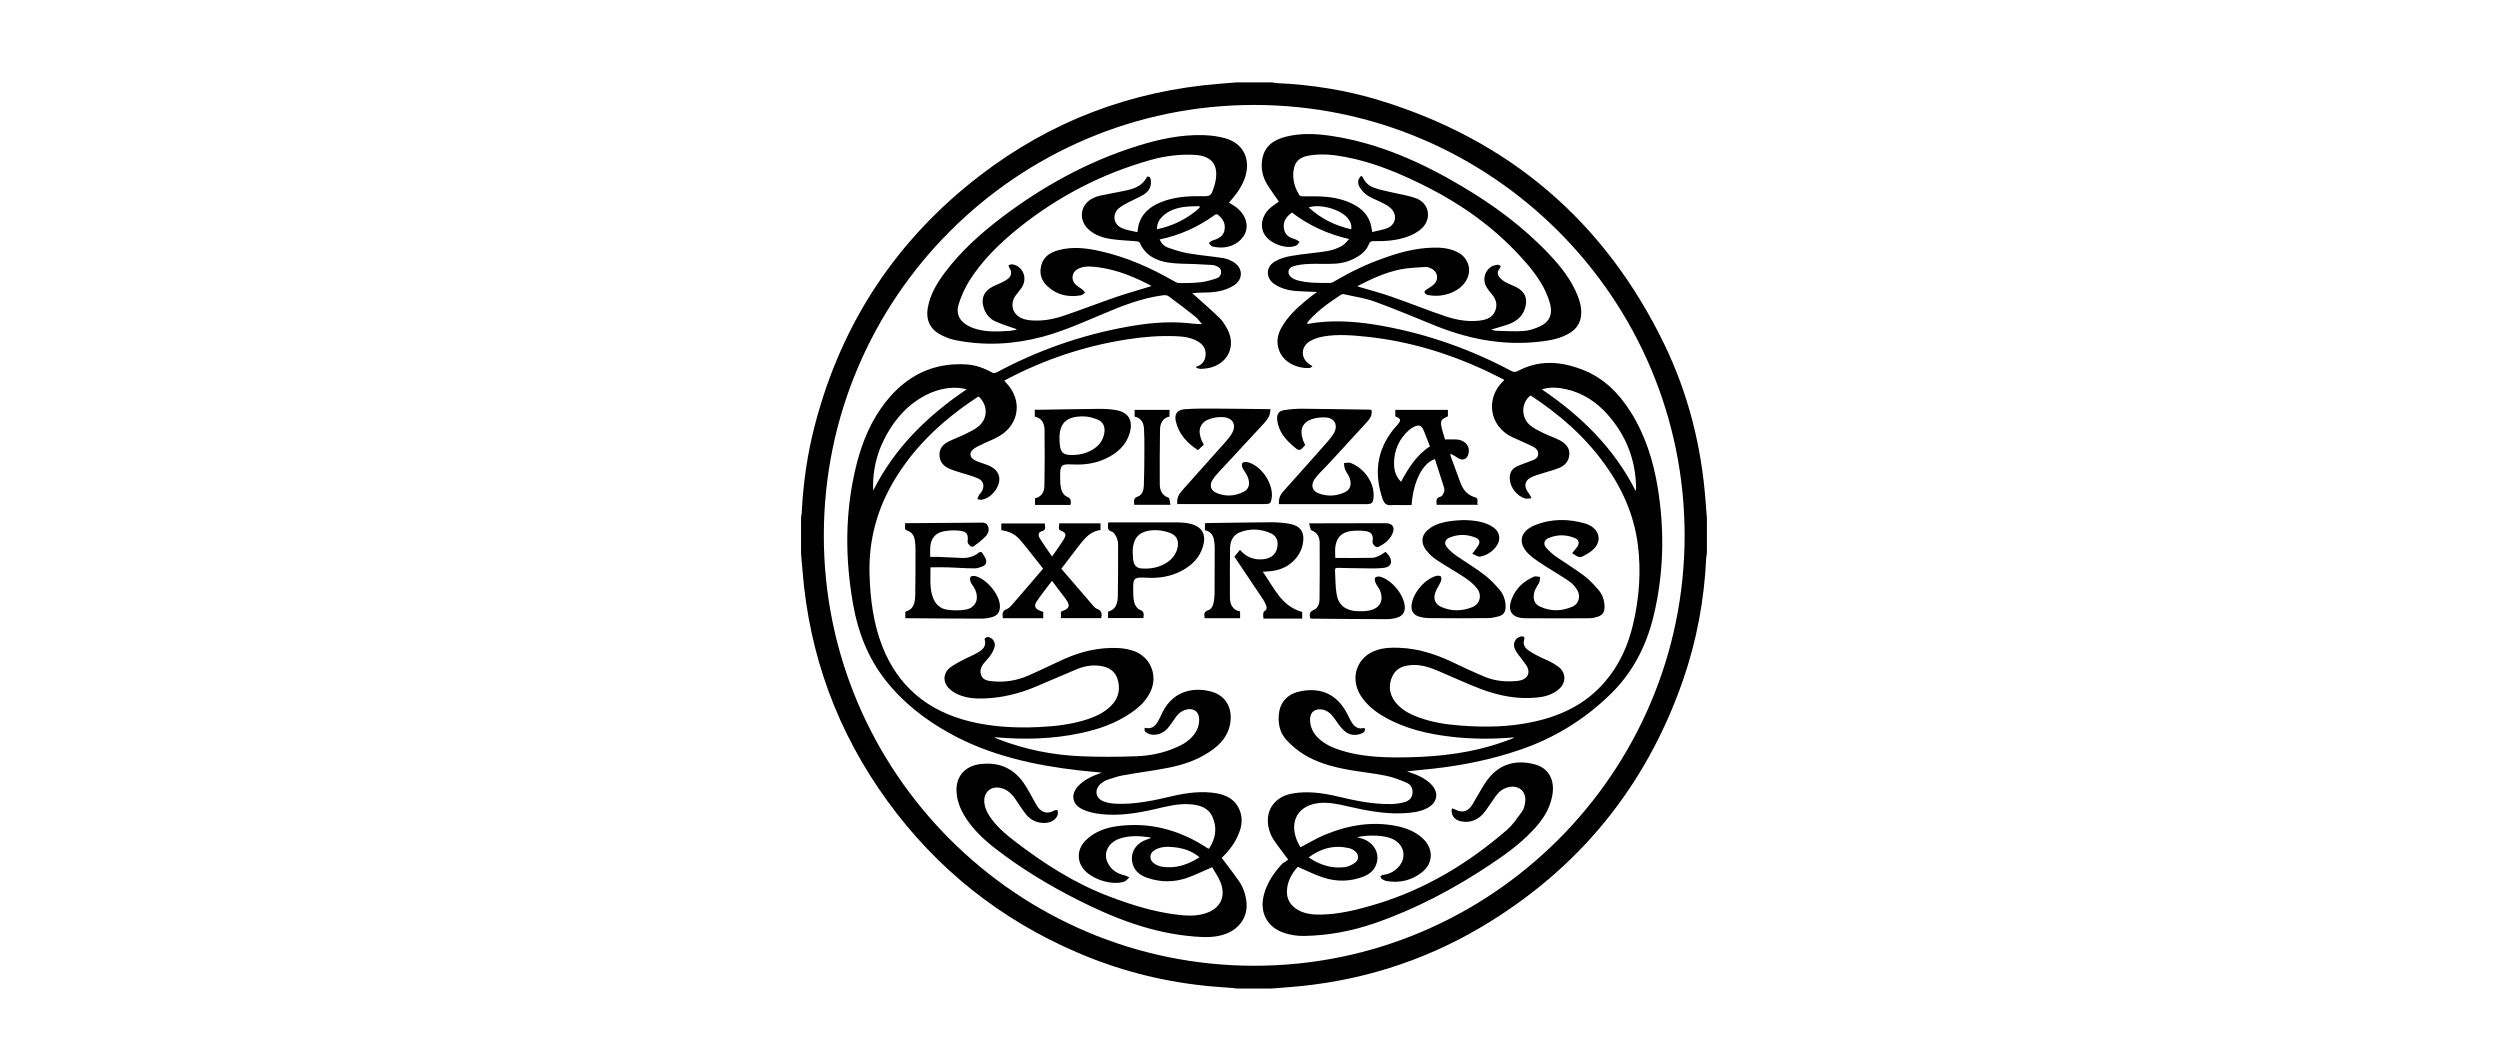 <?xml version="1.0" encoding="utf-8"?>
<!-- Generator: Adobe Illustrator 27.1.1, SVG Export Plug-In . SVG Version: 6.00 Build 0)  -->
<svg version="1.1" id="Layer_1" xmlns="http://www.w3.org/2000/svg" xmlns:xlink="http://www.w3.org/1999/xlink" x="0px" y="0px"
	 viewBox="0 0 1920 813" style="enable-background:new 0 0 1920 813;" xml:space="preserve">
<path d="M949.2,63.3c9.3,0,18.6,0,27.8,0c1,0.2,2.1,0.4,3.1,0.5c26.9,1.2,53.4,5.3,79.2,13.2c100.1,30.6,173.1,93.1,218.8,187.2
	c18.5,38.2,28.7,78.7,31.8,121.1c0.3,4.2,0.7,8.4,1,12.7c0,8.9,0,17.8,0,26.7c-0.2,1.1-0.4,2.3-0.5,3.4c-1.5,32.4-7.3,64-18,94.7
	c-28.6,82-80.5,145.2-155.2,189.4c-45.6,26.9-95.1,42-147.9,46c-4.3,0.3-8.6,0.7-13,1c-8.9,0-17.8,0-26.7,0
	c-0.8-0.1-1.7-0.3-2.5-0.4c-7.7-0.6-15.4-1-23.1-1.9c-33.5-3.6-65.8-12.1-96.7-25.4c-59.1-25.4-107.8-64.1-145.6-116.1
	c-38.5-52.9-60.3-112.2-65.4-177.5c-0.3-4.2-0.7-8.4-1.1-12.7c0-9.3,0-18.6,0-27.8c0.2-1,0.4-2.1,0.5-3.1
	c1.1-23.3,4.4-46.3,10.4-68.9c20.5-77.9,62.7-141.6,126.5-190.6C807,93,868.6,69.7,936.9,64.3C941,64,945.1,63.6,949.2,63.3z
	 M963.2,80.6c-182.1,0-330.3,148.1-330.5,330.3c-0.3,182,148.2,330.7,330.4,330.8s330.6-148.2,330.7-330.4
	C1293.8,229.1,1145.4,80.6,963.2,80.6z"/>
<path d="M989.3,660.1c-3.9-5.3-7.7-10-11.1-15.1c-2.8-4.3-4.4-9.3-4.5-14.5c-0.2-10.8,7.1-19,18.9-21.1c11.4-2,22.7-0.5,33.9,2.1
	c14,3.3,28.1,6.4,42.6,6c3.1-0.1,6.4-0.6,9.4-1.4c3.3-0.9,5.9-3,6.3-6.8c0.4-3.7-1.3-6.8-4.4-8.1c-5.3-2.3-10.7-4.4-16.3-5.5
	c-9.9-2-20.1-2.9-30-4.8c-11.6-2.2-23-5.4-33.1-11.7c-4.8-3-9.3-6.9-13.2-11.1c-5.3-5.9-6.6-13.4-5.4-21.2
	c1.3-8.6,7.5-14.4,16.7-16.1c16-3,28,2.8,35.5,17.3c0.7,1.4,1.4,2.8,2.1,4.1c2.3,4.6,5,8.5,11.2,6.8c1.1,2.5-0.5,3.6-2.2,4.3
	c-5,2.1-9.9,1.2-13.7-2.4c-2.8-2.7-5-6.1-7.3-9.3c-2.4-3.3-5.1-6-9.4-6.7c-5.4-0.9-9.1,2-9.2,7.5c0,5.4,2,10,5.7,13.8
	c5,5.1,11.3,8,18,10.1c14.5,4.5,29.4,5.4,44.4,5.4c24-0.1,47.8-2.1,71-8.9c5.2-1.5,10.2-3.4,15.3-5.2c0.9-0.3,1.7-0.7,2.5-1.3
	c-16.3,1.4-32.4,1.4-48.6-0.5c-17.9-2.1-35.2-6.1-51-15.1c-7.3-4.2-13.8-9.2-18.4-16.5c-8.7-13.8-2.7-30.4,12.9-35.1
	c3.2-1,6.6-1.5,10-1.6c16.6-0.7,32.1,3.7,46.9,10.7c8.4,4,16.7,7.9,25.3,11.5c7.9,3.3,16.2,4.1,24.7,3.3c1.1-0.1,2.3-0.3,3.4-0.6
	c4.9-1.3,7-5.5,4.8-10.1c-1.1-2.2-2.9-4-4.3-6.1c-1.8-2.5-3.9-4.8-5.2-7.6c-2-4.4,0.2-8.8,4.3-9.7c2.5-0.6,3.4,0.3,2.7,2.8
	c-0.9,3,0.4,5.5,2.6,7.2c2.5,1.9,5.3,3.5,8.1,4.9c3,1.6,6.2,2.8,9.2,4.3c2.2,1.1,4.4,2.4,6.4,3.9c6,4.6,6.2,12.2,0.5,17.2
	c-4.8,4.3-10.8,5.9-17,6.5c-15,1.5-29.5-1.4-43.4-6.7c-11-4.2-21.6-9.2-32.5-13.8c-6.2-2.6-12.5-4.7-19.3-4.5
	c-6.6,0.3-12.6,2-15.7,8.5c-3.2,6.8-2.6,13.6,2,19.7c4.5,5.9,10.8,9.3,17.5,11.8c10.8,4.1,22.2,5.8,33.7,6.6
	c18.9,1.4,37.7,1,56.2-3.2c21-4.7,39.5-13.8,53.7-30.4c11.1-12.8,17.9-27.9,21.7-44.3c4.8-20.3,6.3-40.8,3.6-61.6
	c-3-22.6-12-42.8-25.3-61.2c-15.4-21.5-35-38.5-57-52.9c-7.3,5.4-7.6,16.9-0.3,23c2.9,2.4,6.5,4.1,9.9,5.8c4.1,2,8.6,3.5,12.7,5.6
	c6.5,3.3,8.7,8.2,6.9,13.9c-1.2,3.8-4.1,6.1-7.6,7.5c-4.5,1.7-9.2,2.9-13.8,4.4c-2.6,0.8-5.2,1.6-7.6,2.8c-4.6,2.3-5.4,6.7-2.5,10.9
	c0.3,0.5,0.8,0.9,1.1,1.4c0.7,1.2,1.3,2.4,1.9,3.6c-1.5,0.1-3.2,0.6-4.6,0.3c-6.5-1.7-11.7-8.4-12.1-15.1c-0.3-4.5,1.6-7.8,5.5-9.6
	c3.2-1.5,6.6-2.6,9.9-3.9c2.7-1.1,6.1-1.7,6.4-5.4c0.3-3.9-2.9-5.4-5.8-6.8c-4.5-2.2-9.2-4.1-13.7-6.2c-18.4-8.4-20.9-30.2-7.5-43
	c0.3-0.3,0.5-0.6,1-1.2c-5.3-2.6-10.4-5.3-15.6-7.7c-28.7-13.2-58.7-22.1-90.1-25.4c-11-1.1-22.2-2.1-33.2-0.2
	c-3.6,0.6-7.4,1.9-10.5,3.7c-7.6,4.6-6.9,14.3,0.9,18.3c0.3,0.2,0.5,0.5,1.2,1.1c-1,0.5-1.7,1-2.4,1.1c-9.6,0.6-22.4-4.7-24.3-17.6
	c-0.7-5,0.6-9.4,3-13.6c4.7-8.4,11.7-14.8,19-20.9c2.5-2.1,5.1-4,8.2-6.3c-5.8-0.2-11.2-0.3-16.5-0.7c-5.7-0.5-11.2-2-16.1-5.2
	c-6.8-4.5-7-13.1-0.1-17.3c3.9-2.4,8.7-3.8,13.2-4.5c9.1-1.6,18.4-2.2,27.5-3.7c3.6-0.6,7.1-1.9,10.3-3.5c2.4-1.2,4.4-3.5,6.3-5.7
	c-16.2-3.8-30.8-10.3-43.9-20.4c-3.6,2.8-6.4,5.8-6.3,10.5c0.1,4.9,2.3,7.9,7,9.5c0.8,0.3,1.7,0.4,2.5,0.8c0.9,0.5,1.8,1.1,2.7,1.7
	c-0.8,0.9-1.4,2.2-2.3,2.7c-6.7,3.4-19.3-0.6-24.1-7.5c-4.4-6.3-3-14.8,3.5-20.9c2.2-2,4.8-3.5,7-5.2c-3-4.3-6.2-8.6-9-13.2
	c-3.8-6.2-5.1-13.1-3.6-20.3c2.1-9.8,9.3-14.2,18.3-16.4c11.7-2.9,23.6-2.2,35.4-0.4c36.1,5.6,68.7,20.3,99.7,38.7
	c24.5,14.5,47.3,31.4,66.9,52.2c9,9.5,17.1,19.8,21.9,32.1c2.1,5.4,3.3,10.9,2.2,16.7c-1.1,5.3-4.2,9-8.7,11.7
	c-6.8,4.1-14.4,5.5-22.1,6.4c-28.9,3.5-56.3-2-82.9-13c-14.8-6.1-29.6-12.2-44.6-17.7c-7.5-2.7-15.5-3.8-23.3-5.6
	c-0.8-0.2-1.8-0.1-2.4,0.3c-8.9,5.8-17.6,11.9-24.7,19.9c-0.4,0.5-0.8,1.1-1.2,1.6c-0.1,0.1,0,0.4-0.1,1c2.5-0.4,4.9-0.8,7.3-1.1
	c17-2,33.8-0.4,50.4,2.6c34.7,6.3,67.6,17.9,98.8,34.5c2,1.1,3.5,1.1,5.5,0c16.2-8.6,32.8-7.3,49.3-0.9
	c16.1,6.2,27.8,17.8,36.9,32.2c11.4,18,17.6,37.9,21,58.7c5.3,32.9,4.6,65.7-3.2,98.1c-5.4,22.5-15.5,42.6-32,59.1
	c-20.1,20-43.6,34.6-70.5,43.8c-21.9,7.5-44.5,12.1-67.5,14.6c-6.3,0.7-12.7,1.3-19.5,2c1.5,0.5,2.6,0.9,3.7,1.3
	c5.4,1.8,10.4,4.3,14.5,8.2c6.8,6.5,5.5,14.7-2.9,18.9c-5.8,2.9-12.2,3.5-18.6,3.8c-14.4,0.6-28.4-2.2-42.4-5.4
	c-7.3-1.7-14.7-3.3-22.3-2.4c-15.3,1.9-22.2,13.4-16.7,28c0.8,2.1,2,4.1,2.9,5.9c6.5-3.3,12.3-6.9,18.6-9.5
	c17.9-7.5,36.5-10.7,55.8-6.7c7.5,1.6,14.4,4.4,20,9.8c7.9,7.7,7.7,18.6-0.9,25.5c-7.9,6.3-17,8.5-26.9,6.9c-1.4-0.2-2.8-0.9-4-1.6
	c-0.6-0.4-0.8-1.4-1.2-2.1c0.7-0.4,1.4-1,2.1-1.1c4.1-0.4,7.6-2.1,10.6-4.8c8.1-7.3,6.3-18.5-3.6-22.9c-5.9-2.7-17.5-3.3-26.9-1.3
	c1.5,0.4,2.2,0.7,2.9,0.9c9.2,2.4,14.5,10.6,12.1,19c-1.5,5.4-5.4,8.6-10.4,10.5c-10,3.8-20.3,4-30.4,0.7
	c-6.6-2.1-12.9-5.3-19.8-8.3c-4.2,4.7-7.9,10.6-8.3,18c-0.4,6.9,2.7,11.9,8.6,15.2c5.3,3,11.1,3.6,17.1,3.5
	c14.9-0.2,29.2-3.9,43.4-8.2c37.6-11.5,70.4-31.3,99.9-56.9c4.6-4,8.1-9.3,11.7-14.3c1.3-1.8,1.9-4.4,2.2-6.8
	c1.3-8.1-4.7-13.5-12.7-11.7c-4.2,1-7.3,3.4-9.8,6.8c-2.7,3.8-5.2,7.7-7.9,11.4c-4.6,6.4-10.8,9.6-18.8,8.1c-5.2-1-8.2-5.2-7-10
	c1,0.4,2,0.6,2.8,1c4.5,2.4,8.6,1.8,11.8-2.3c1.3-1.6,2.1-3.4,3.2-5.2c3.5-5.7,6.5-11.9,10.8-17.1c9.1-10.9,21.2-13.7,34.6-10.3
	c11.1,2.8,16.2,12.2,13.8,24.4c-2,10.8-8,19.3-15.4,27c-9.6,10.1-20.8,18.1-32.3,25.8c-27.8,18.5-57.2,34.1-88.9,45
	c-17.4,6-35.5,9.4-53.9,9.7c-5.1,0.1-10.5-0.7-15.3-2.3c-13.2-4.3-19.2-15.9-15.6-29.4c2.5-9.5,8-17.3,14.6-24.3
	C986.9,662.2,988.3,661,989.3,660.1z M1145.3,253.1c1.3,0.4,2.2,0.8,3.1,0.9c7.2,0.2,14.5,0.7,21.7,0.2c4.4-0.3,8.9-1.8,12.9-3.7
	c6.9-3.2,9.5-9.2,7.6-16.6c-0.9-3.5-2.2-7-3.7-10.3c-5-10.4-12.3-19.2-20-27.5c-20.1-21.7-43.8-38.7-70.1-52.1
	c-20.4-10.3-41.2-19.3-63.8-23.5c-9.4-1.8-18.9-2.7-28.5-0.9c-6.6,1.3-10.1,4.7-11,11c-1,6.9,0.7,13.2,4.3,19.1
	c0.4,0.7,1.9,1.1,2.9,1.1c5.2,0.1,10.4-0.2,15.6,0.2c7.9,0.5,15.7,2.1,22.9,5.8c6.5,3.3,11.5,8.1,13.5,15.4c0.5,1.7,0.7,3.5,1.2,6
	c4.1-1.1,8.2-1.6,11.8-3.1c6.5-2.8,7.6-10.4,2.4-15.2c-1.9-1.8-4.4-3.1-6.8-4.3c-3.6-1.9-7.5-3.2-10.9-5.4c-2.5-1.6-4.7-4-6.2-6.5
	c-2-3.4-1.2-6.5,1.2-8.6c0.2,0.1,0.6,0.2,0.7,0.4c0.3,0.4,0.6,0.8,0.8,1.2c1.9,4.1,5.2,6.5,9.3,7.8c3.8,1.3,7.8,2.1,11.7,3
	c6.6,1.6,13.6,2.5,19.9,4.9c9.8,3.8,11.9,15.4,4.4,22.7c-2.9,2.9-6.9,5-10.8,6.5c-8.5,3.2-17.5,3.7-26.5,3.6c-1.7,0-2.8,0.3-3.5,2.1
	c-1.7,4.5-5.1,7.7-9.2,10.1c-5.3,3.1-11,4.8-17,5.1c-6.6,0.4-13.3-0.1-20,0.2c-4.1,0.2-8.3,0.6-12.2,1.9c-4.2,1.3-4.6,6-1,8.6
	c1.2,0.9,2.7,1.6,4.1,2c8.4,2.3,17,2.1,25.6,2.1c1.1,0,2.4-0.8,3.4-1.4c11.9-7,24.3-13,37.4-17.6c12.2-4.4,24.7-7.8,37.8-8.1
	c6.8-0.2,13.5,0.4,19.7,3.8c7.5,4.1,10.4,12.8,6.6,20.4c-5.1,10.3-19.8,14.8-30.7,11.9c-0.8-0.2-1.7-1.1-1.9-1.9
	c-0.1-0.5,0.7-1.5,1.4-1.9c1.8-1.3,3.8-2.3,5.5-3.8c4.4-3.8,3.5-10.1-1.9-12.6c-1.3-0.6-2.8-1.2-4.1-1.1c-6.5,0.5-13.1,0.6-19.5,1.9
	c-11.6,2.4-22.3,7.3-33,12.9c1,0.3,1.6,0.6,2.3,0.8c8,2.4,16.2,4.5,24.1,7.3c13.8,4.8,27.4,10.3,41.3,15c8.7,2.9,17.8,4.5,27.1,3.2
	c4.9-0.7,9.2-2.5,11.2-7.5c1.9-5,0.4-9.2-3-13.1c-1.4-1.6-2.7-3.3-3.8-5.1c-3.1-5.4-1.6-11.9,3.4-15.4c1.4-1,3.3-1.4,5.1-1.7
	c0.8-0.1,1.7,0.6,2.5,1c-0.3,0.7-0.5,1.6-1,2.2c-1.6,1.9-1.7,4.1-0.4,5.9c1.2,1.6,2.9,3.1,4.7,4.1c2.8,1.6,5.8,2.6,8.6,4
	c6.7,3.5,8.9,8.6,6.8,15.9c-1.8,6.5-6.5,10.2-12.3,12.5C1154.8,250.4,1150.3,251.5,1145.3,253.1z M1184.1,299
	c30.4,20.6,55.6,45.3,72.1,78.1c0.3-1,0.3-1.9,0.3-2.7c-0.3-21-7.5-39.5-21.2-55.3c-8.6-9.9-19.1-17.1-32.1-20.1
	C1197.1,297.6,1190.9,297,1184.1,299z M1005,658.5c0.6,0.3,0.9,0.5,1.2,0.7c8,5.3,16.8,7.9,26.3,6.8c2.9-0.3,5.9-1.8,8.3-3.5
	c3.2-2.5,2.8-6.7-0.5-9.1c-1.2-0.9-2.7-1.7-4.1-2C1024.9,648.8,1014.7,651.3,1005,658.5z M1037.8,176.1c0.3-3.4-0.5-5.8-2.7-8.5
	c-5.5-6.8-21.2-11.3-30-8.3C1014.5,168,1025.4,173.3,1037.8,176.1z"/>
<path d="M938.3,658.9c4.6,6.2,9.3,12,13.4,18.1c3.3,4.8,5.1,10.4,5.6,16.3c1,10.7-5.2,19.9-15.9,23.9c-7.7,2.9-15.7,2.7-23.7,2.1
	c-32.6-2.5-62.3-14.1-91-28.7c-22-11.2-43-23.9-62.5-39.1c-8.6-6.7-16.6-14.2-22.6-23.5c-3.7-5.8-6.3-11.9-6.9-18.8
	c-1.2-12,5.6-20.6,17.6-22.3c14.1-1.9,25.6,2.6,33.8,14.3c3.2,4.5,5.6,9.5,8.3,14.2c1,1.7,1.8,3.4,3,4.9c3.2,4,7.3,4.8,11.8,2.4
	c0.8-0.5,1.9-0.5,2.9-0.7c0.1,1.1,0.5,2.3,0.3,3.3c-0.9,3.8-4.8,6.5-9.5,6.7c-6.2,0.3-11.4-2-15.2-6.9c-2.8-3.6-5.3-7.6-7.9-11.4
	c-3-4.3-6.6-7.8-12.1-8.7c-6.7-1.1-11.9,3.2-11.8,10.1c0.1,4.3,1.7,8.1,4,11.6c5.2,7.9,12.3,13.9,19.6,19.5
	c22.3,17.1,45.8,32.2,72.2,42.2c16.8,6.4,33.9,11.8,51.8,14c7.3,0.9,14.6,1.4,21.8-0.8c11.8-3.5,16.6-12.9,11.9-24.4
	c-1.7-4.1-4.4-7.8-6.3-11.2c-7.1,3-13.3,6.2-19.8,8.4c-9.9,3.3-20,3.2-29.9-0.2c-6.2-2.1-10.9-6-11.8-12.9c-1-7.4,3.6-14,11.2-16.5
	c1.1-0.4,2.2-0.6,3.4-1.4c-0.7-0.2-1.4-0.4-2.2-0.5c-7.1-1-14.3-1.2-21.2,0.9c-9.4,2.9-13.7,11.3-9.8,19c2.6,5.1,6.9,8.1,12.6,9.4
	c1.4,0.3,2.6,1.1,3.9,1.6c-1.2,1.1-2.3,2.7-3.7,3.2c-9.7,3.5-26.2-2-32.1-10.4c-4.8-6.8-3.8-15.4,2.6-21.5c6.7-6.4,15-9.4,24-10.6
	c24.4-3.3,46.7,2.6,67.4,15.7c0.7,0.5,1.4,1,2.2,1.4c0.1,0.1,0.4,0.1,0.8,0.2c5.1-7.7,6.5-16,2.6-24.6c-3.2-7-9.8-8.9-16.8-9.5
	c-9.5-0.8-18.6,1.7-27.7,3.8c-13.6,3.1-27.4,5.3-41.3,3.7c-4.7-0.5-9.6-1.6-13.9-3.6c-8.3-3.8-9.4-12-2.9-18.4
	c4.9-4.9,11.1-7.5,17.7-9.8c-5.8-0.6-11.6-1.1-17.3-1.7c-34.7-4-68.6-11.4-99.5-28.5c-19.2-10.6-36.3-24-49.8-41.4
	c-13-16.8-20.6-36.2-24.3-57c-6.5-36.2-6.5-72.3,2.5-108.1c4.5-17.7,11.4-34.3,22.9-48.6c15.8-19.8,36.2-29.9,61.9-28.2
	c6.7,0.5,13,2.7,18.9,6c1.4,0.8,2.5,0.8,3.9,0.1c31.2-16.7,64.2-28.4,99-34.8c15.6-2.9,31.3-4.6,47.3-3.1c3.7,0.3,7.4,0.9,11.4,0.8
	c-1.7-1.9-3.1-4.1-5.1-5.7c-6.8-5.4-13.7-10.7-20.7-15.8c-1-0.8-2.9-0.8-4.4-0.6c-16.3,2.2-31.5,8.2-46.5,14.6
	c-15.1,6.4-30.1,13-46,17.3c-21.9,5.8-44,7-66.3,2.6c-3.7-0.7-7.5-2.1-10.9-3.8c-8.9-4.4-12.4-11.7-10.6-21.5
	c1.8-9.9,6.8-18.2,12.6-26.1c12.4-16.7,27.7-30.4,44.1-42.9c31.7-24,66.2-43,104.2-54.9c16.6-5.2,33.6-8.9,51.2-8.3
	c5.4,0.2,11,0.9,16.3,2.4c13.5,3.8,19.5,15.4,15.5,29c-2,6.8-5.9,12.5-10.5,17.9c-0.7,0.8-1.4,1.6-2.2,2.5c1.5,0.9,2.8,1.7,4.1,2.5
	c7.2,4.8,10.8,12.1,9.1,18.8c-1.6,6.8-8.7,12.4-17,13.1c-2.9,0.3-6-0.1-8.9-0.7c-1-0.2-1.8-1.7-2.7-2.7c0.9-0.6,1.8-1.6,2.8-1.9
	c7-2,9.6-5,9.4-10.9c-0.2-4-2.6-6.7-5.5-9.1c-0.4-0.3-1.7,0-2.2,0.4c-12.7,9.2-26.6,15.5-42.3,18.8c1.3,2.9,3.3,5.1,6,6.1
	c5.1,1.8,10.4,3.6,15.7,4.5c9,1.6,18.2,2.3,27.2,3.7c2.9,0.5,5.8,1.8,8.2,3.3c7.1,4.6,7,13.2-0.1,17.7c-6,3.8-12.7,5.1-19.6,5.4
	c-4,0.2-8.1,0-12.4,0.6c0.7,0.6,1.4,1.1,2,1.7c6.4,5.7,12.9,11.4,19,17.3c2.4,2.3,4.2,5.3,5.8,8.2c7.1,13,1,26.6-13.4,30.1
	c-2.2,0.5-4.6,0.7-6.9,0.8c-1,0-2.1-0.5-3.1-0.7c-0.1-0.3-0.3-0.7-0.4-1c0.4-0.1,0.8-0.2,1.1-0.3c4.1-1.6,6-4.8,6.2-9
	c0.2-4.5-2-7.8-5.8-10c-5.2-3.1-11.1-3.9-17-4.1c-12.7-0.5-25.3,0.5-37.8,2.5c-32.2,5-62.7,15.2-91.6,30.3c-0.8,0.4-1.5,0.8-2.5,1.4
	c0.7,0.8,1.3,1.5,2,2.2c12,12.8,9.6,31.1-5.4,40.1c-3.9,2.4-8.4,4-12.5,6c-2.6,1.3-5.3,2.4-7.6,4.1c-3.6,2.7-3.1,6.4,0.8,8.6
	c1.3,0.7,2.6,1.2,4,1.7c2,0.7,4,1.3,6,2.1c9.3,3.6,11.6,11.1,5.9,19.4c-2.6,3.7-6,6.3-10.5,7.2c-1,0.2-2.2-0.3-3.3-0.5
	c0.4-1,0.6-2,1.2-2.9c0.6-1.1,1.6-1.9,2.2-3c2.3-4.1,1.4-8.1-2.9-10c-3.9-1.8-8.2-2.8-12.3-4.1c-3.2-1.1-6.5-1.9-9.6-3.3
	c-4.4-1.9-7.5-5.1-7.7-10.3c-0.2-5.1,2.6-8.4,6.8-10.5c4.1-2.1,8.5-3.6,12.7-5.7c3.7-1.8,7.6-3.6,10.7-6.2c7.1-6.1,7-16.2,0-22.7
	c-0.2,0-0.6,0-0.8,0.2c-25,16.4-46.8,36.1-62.7,61.7c-14.3,23-21.3,48-20.4,75.1c0.6,18.7,2.9,37,9.7,54.5
	c12.1,31.1,35,49.9,67.1,57.9c17.4,4.3,35.1,5.2,52.9,4.4c12.9-0.6,25.6-2,37.9-6.1c6.5-2.2,12.7-5.1,17.7-10.1
	c5.1-5,7.2-11.1,5.8-18.2c-1.3-6.9-5.4-10.9-12.2-12.3c-6.8-1.4-13.3-0.4-19.6,2.2c-11,4.5-21.8,9.4-32.7,13.9
	c-12.2,5-24.9,8.1-38.2,8.6c-7.1,0.3-14.1-0.2-20.7-3.2c-2.5-1.1-5-2.7-6.9-4.7c-4.6-4.7-4.3-11.4,0.8-15.6c2.9-2.3,6.3-4,9.6-5.8
	c3.9-2.1,8.1-3.7,11.9-5.9c3.8-2.2,7-5.1,5.2-10.3c-0.1-0.3,1.4-1.7,2.1-1.7c3.5,0,6.5,3.6,5.7,7.2c-0.5,2.4-1.7,4.7-3.1,6.7
	c-1.4,2.2-3.4,4-5,6c-2.3,2.8-3.7,6.1-2.2,9.6c1.5,3.7,5.1,4.2,8.5,4.5c9.6,1,18.9-0.5,27.7-4.4c9.2-4,18.2-8.5,27.3-12.6
	c13.3-6,27.3-9.2,41.9-8.5c4,0.2,8.1,1,11.9,2.3c13.1,4.8,18.7,19.5,12.3,31.9c-3.3,6.6-8.5,11.4-14.5,15.5
	c-11.7,8.1-24.9,12.7-38.7,15.6c-21.8,4.7-43.9,5.2-66.7,3.1c1.5,0.7,2.3,1.2,3.2,1.5c20.5,8,41.9,12.3,63.8,13.2
	c14.2,0.6,28.4,0.5,42.6,0c10.6-0.4,21.1-2.6,30.9-7c5-2.2,9.6-5,13-9.4c3-3.8,4.4-8.1,4.1-12.9c-0.4-4.8-3.8-7.4-8.5-6.8
	c-4,0.6-7,2.7-9.3,5.9c-2.1,2.9-4,6-6.3,8.7c-4.1,4.7-10.7,6.3-15.4,3.9c-1.6-0.8-3-1.8-2.2-4.3c6.7,1.7,9.3-2.9,11.6-7.8
	c0.7-1.6,1.5-3.1,2.3-4.7c8.9-17.2,25.8-18.7,38-15c11.3,3.4,16.4,14.4,13.1,26.8c-1.9,7.1-6.3,12.5-12.1,16.9
	c-10,7.6-21.5,11.8-33.6,14.3c-11.8,2.4-23.8,3.8-35.7,6c-4.2,0.7-8.2,2.1-12.2,3.4c-1.8,0.6-3.5,1.7-5,2.9
	c-5.4,4.4-4.5,11.4,2,13.8c3.2,1.2,6.8,1.7,10.2,1.8c14.5,0.5,28.6-2.6,42.6-5.9c11.2-2.6,22.7-4.1,34.2-2.1
	c8.9,1.6,15.8,6.2,18.3,15.6c1.4,5.6,0.4,10.9-1.9,16.1C948.1,648.2,943.3,653.9,938.3,658.9z M873.5,178.3c0.3-2.1,0.5-3.2,0.7-4.4
	c2.1-9.5,8.6-15,17.1-18.5c9.8-4,20.2-4.9,30.7-4.7c7.9,0.1,8,0.1,10.5-7.6c0.3-0.8,0.5-1.7,0.7-2.5c3.2-13.8-2.3-21.1-16.4-21.7
	c-11.2-0.5-22.2,0.9-32.9,3.9c-37.5,10.5-71.4,28.1-101.7,52.4c-14.5,11.7-27.8,24.7-37.8,40.5c-3.4,5.5-6.1,11.6-8.1,17.8
	c-2.4,7.6,0.7,13.4,7.8,17c1.8,0.9,3.7,1.7,5.6,2.2c8.4,2.4,17,2,25.6,1.4c1.9-0.1,3.8-0.6,5.7-0.9c-1.3-1-2.6-1.2-3.8-1.6
	c-4.4-1.6-9-3-13.2-5c-3.7-1.8-6.4-4.9-8-8.8c-3.1-7.9-0.8-14.1,6.8-17.9c2.2-1.1,4.6-2,6.9-3.1c1.7-0.9,3.4-1.8,4.9-3.1
	c2.3-2,2.5-5,1-7.3c-0.5-0.8-0.8-1.8-1.1-2.7c1.1-0.3,2.2-0.9,3.2-0.7c1.5,0.3,3,0.9,4.2,1.7c5.2,3.7,6.4,10.5,2.9,16
	c-1.4,2.1-3.1,3.9-4.6,6c-5.2,7.2-2.4,15.6,6,18.3c1.4,0.4,2.8,0.7,4.2,0.9c9.1,1,18-0.5,26.5-3.4c13.4-4.5,26.6-9.7,40-14.3
	c9.1-3.1,18.4-5.7,27.5-8.5c0,0-0.2-0.2-0.4-0.3c-12.5-6.6-25.5-12-39.6-14c-5.1-0.7-10.2-1.4-15.2,0.5c-6.1,2.2-7.4,9-2.5,13.2
	c1.3,1.1,2.9,1.9,4.3,3c0.9,0.7,1.6,1.7,2.4,2.6c-1.1,0.7-2,1.9-3.2,2.1c-9.7,1.7-18.5-0.2-25.8-7c-4.8-4.4-6.4-10.1-4.6-16.4
	c1.9-6.6,7.1-9.7,13.2-11.3c10.8-2.9,21.5-1.6,32.1,0.8c20.1,4.5,38.8,12.8,56.6,23.1c1.2,0.7,2.6,1.4,4,1.4c5.6,0,11.2,0,16.8-0.7
	c4.1-0.5,8.1-1.7,12-3c2.1-0.7,3.4-2.6,3.3-5c-0.1-2.5-1.9-3.7-3.9-4.5c-0.8-0.3-1.7-0.6-2.5-0.7c-4.5-0.3-9-0.5-13.6-0.7
	c-6.9-0.3-14-0.1-20.8-1.2c-9.4-1.5-17.5-5.6-21.6-15.1c-0.3-0.7-1.6-1.1-2.5-1.2c-6.2-0.6-12.5-0.7-18.7-1.6
	c-6.7-0.9-13.3-2.9-18.4-7.7c-8-7.6-6-19.5,4-24c1.4-0.6,2.9-1.3,4.3-1.6c5.2-1.1,10.4-2,15.6-3.1c8.3-1.6,16.8-2.8,21.2-11.5
	c0.1-0.3,1.8-0.2,2.1,0.2c0.6,0.8,0.8,1.9,0.9,3c0.4,4.8-1.9,8.2-5.8,10.6c-3.3,2-6.9,3.4-10.3,5.2c-3,1.6-6.1,3-8.6,5.2
	c-5.3,4.7-4.1,12.4,2.5,15.2C865.2,176.8,869.2,177.3,873.5,178.3z M670.6,376.8c16.4-32.8,41.6-57.4,71.8-77.8
	c-8-2.3-18.2-1.3-27.4,2.6c-13.4,5.7-23.5,15.3-31.3,27.5C674.5,343.6,669.9,359.4,670.6,376.8z M921.3,658.4
	c-6-5-12.8-7.1-20.1-7.8c-4.7-0.5-9.5-0.4-13.8,1.9c-5,2.6-5.2,8.1-0.4,11.1c1.6,1,3.5,1.7,5.3,2C902.9,667.4,912.2,664,921.3,658.4
	z M921.3,159.5c0-0.4-0.1-0.8-0.1-1.2c-4.1,0.2-8.2,0.1-12.3,0.7c-6.1,0.9-11.8,2.9-16.3,7.4c-2.6,2.6-4.2,5.6-4,9.7
	C901.1,173.3,912,168.1,921.3,159.5z"/>
<path d="M969.8,439.1c8.5,11.8,14,26.4,30.3,30.9c0,1.5,0,3.2,0,5.1c-9.9,0-19.8,0-29.8,0c0-2.4-1.1-4.8,1.8-6.5
	c0.6-0.3,0.8-2.2,0.4-3.2c-0.6-1.9-1.6-3.7-2.7-5.4c-7.2-10.8-14.4-21.5-21.8-32.5c1.4-1.6,2.8-3.3,4.3-5.2
	c4.8,5.6,10.8,7.9,17.9,7.2c6.9-0.7,10.8-4.8,11-11.5c0.1-3.9-1.7-6.8-5.1-8.4c-7.8-3.5-15.9-3.9-23.9-0.8
	c-5.3,2.1-7.4,6.8-7.5,12.1c-0.2,12.7-0.2,25.5-0.1,38.3c0.1,5.1,2.1,9.3,7.8,10.4c0,1.7,0,3.3,0,5.2c-9,0-18,0-27.2,0
	c-0.4-2.6-1-4.9,2.6-6.1c2.9-0.9,3.9-3.9,4.4-6.7c0.4-2,0.5-4,0.6-6c0.1-11.8,0.1-23.6,0.1-35.4c0-1.8-0.2-3.7-0.5-5.5
	c-0.6-4.1-2.6-7-7-7.9c0-1.8,0-3.5,0-5.3c0.8-0.1,1.5-0.2,2.1-0.2c16.1-0.2,32.3-0.5,48.4-0.6c4.7,0,9.5,0.3,14.1,1.1
	c9.1,1.6,12.3,6.7,10.5,15.9c-2,10-10.8,18.2-21.6,20.1C976.1,438.8,973.1,438.9,969.8,439.1z"/>
<path d="M1071.6,319.8c0-1.8,0-3.3,0-5c13.5,0,26.9,0,40.4,0c0,1.7,0,3.3,0,4.9c-5.6,2.6-6.1,3.5-4.6,9.7c0.7,2.9,1.7,5.7,2.4,8.1
	c3.2,0,6-0.1,8.8,0c6.6,0.4,10.6,5.2,9.2,10.9c-1.1,4.6-4.7,5.8-8.5,3.1c-1.5-1.1-3.2-1.9-5.5-3.2c0.3,1.4,0.3,2,0.5,2.6
	c2.4,6.6,4.9,13.2,7.3,19.8c2,5.5,5.4,9.6,11.2,11.2c3.5,1,0.9,3.8,2.2,5.8c-10.8,0-21.1,0-31.6,0c-0.2-2.8-1-5.4,3.1-6.3
	c1.1-0.3,2.1-2.3,2.6-3.7c0.4-1.1,0.1-2.5-0.2-3.7c-2.3-7.2-4.6-14.3-6.9-21.4c-9.4,2.9-16.7,17.4-17.9,35.3c-3.1,0-6.2,0-9.4,0
	c-1.9,0-3.9-0.2-5.8,0c-3.8,0.5-5.7-0.9-7-4.5c-6.7-19.4-4.7-37.4,8.3-53.7c0.9-1.1,1.9-2.2,2.9-3.3
	C1076.3,322.8,1076.1,321.6,1071.6,319.8z M1076,370c5.7-10.5,11.8-20.5,22.2-27.2c-1.6-4.2-3.2-8.2-4.8-12.2
	c-1.6-3.9-3.7-4.7-7.5-2.8c-1.4,0.7-2.7,1.5-3.8,2.5c-7.7,6.9-11.5,15.6-11.5,25.9C1070.7,361.3,1072,366.1,1076,370z"/>
<path d="M924.5,341.6c-1.5,1.3-2.9,2.6-4.5,4.1c-8.2-5.4-14.6-12.1-16.9-21.9c-1.4-5.7,0.8-9,6.6-9.5c7.6-0.6,15.2-0.5,22.8-0.5
	c13.2,0,26.5,0.3,39.7,0.4c1,0,1.9,0,3.6,0c-0.4,2-0.4,3.8-1.1,5.3c-0.8,1.8-2.1,3.5-3.4,5c-11.6,12.6-23.4,25.2-35,37.8
	c-1.8,2-3.7,4-5.1,6.3c-2.5,4-1.4,8.1,2.9,9.9c7.1,3.1,14.4,2.6,21.2-0.9c4.1-2.1,5-6.4,2.8-11.7c-1-2.3-2.7-4.2-3.8-6.5
	c-0.5-1.1-0.8-2.9-0.2-3.7c0.5-0.8,2.4-1.1,3.5-0.9c11.1,2.4,20.9,17,19,28.2c-0.6,3.5-1.3,4.1-4.9,4.1c-21.4,0-42.9,0-64.3,0
	c-1,0-2.1,0-3.2,0c-0.6-4.2,0.9-7.2,3.4-10.1c11.1-12.4,22.2-24.8,33.2-37.2c1.9-2.1,3.7-4.3,5.1-6.6c3.9-6.3,1.4-12-5.9-12.8
	c-3.4-0.3-7.2,0.1-10.5,1.2c-7.4,2.4-9.8,8.1-7.1,15.4C922.9,338.6,923.7,339.9,924.5,341.6z"/>
<path d="M1002.4,341.8c-4.2,4.8-4.5,4.9-9.2,0.8c-6.2-5.3-11.3-11.4-12.3-20c-0.5-4.3,1-6.9,5.2-7.6c4.4-0.7,8.8-1.1,13.2-1.1
	c17.4,0.1,34.8,0.5,52.2,0.7c0.6,0,1.1,0.1,1.8,0.2c0.8,3.8-1,6.6-3.3,9.1c-9.1,10-18.3,20-27.4,29.9c-2.9,3.2-6,6.3-9,9.4
	c-1.5,1.6-3,3.3-4.2,5.1c-2.8,4.4-1.6,8.8,3.3,10.6c6.7,2.5,13.5,2.2,20-0.8c4.3-2,5.6-5.9,3.8-11.1c-0.8-2.2-2.5-4.1-3.4-6.3
	c-0.7-1.5-0.7-3.3-1-5c1.7-0.1,3.6-0.7,5.1-0.2c11,4.3,18.5,15.6,17.7,26.3c-0.3,4.5-1.3,5.4-5.8,5.4c-21.2,0-42.3,0-63.5,0
	c-1,0-2.1,0-3.3,0c-0.5-4.1,0.9-7.3,3.5-10.1c11-12.2,21.9-24.5,32.8-36.8c2.1-2.4,4.2-4.8,5.8-7.6c3.5-6,0.6-11.8-6.4-12.1
	c-3.5-0.2-7.2,0.2-10.5,1.3c-7.2,2.5-9.5,8.2-7,15.3C1000.9,338.9,1001.7,340.3,1002.4,341.8z"/>
<path d="M1207.4,424.8c1.5-1.9,3.1-3.5,4.2-5.3c1.6-2.8,0.9-4.9-2-6.2c-6.8-2.9-13.7-2.9-20.5,0c-3.2,1.4-4,4.5-1.8,7.2
	c2.1,2.5,4.6,4.7,7.2,6.6c7.3,5.1,14.9,9.7,22,15c4.1,3.1,7.7,7,11.1,10.9c3.1,3.6,4.6,8,4.7,12.8c0.1,4-1.3,6.5-5.1,7.8
	c-2.1,0.7-4.3,1.2-6.5,1.2c-16.4,0.1-32.8,0.2-49.3,0c-10.5-0.1-14.2-5.8-10.1-15.5c3.2-7.8,9.1-13.1,16.7-16.4
	c1.3-0.6,3.2,0.1,4.8,0.2c-0.3,1.6-0.1,3.4-0.9,4.7c-1.9,3.1-3.8,6-4,9.8c-0.2,3.7,1.2,6.5,4.5,8.1c8.4,4.1,17.1,3.8,25.5,0.1
	c4.6-2.1,6.2-8,3.5-12.5c-1.5-2.6-3.7-5.1-6.2-6.8c-5.8-4.1-12.1-7.6-18.1-11.5c-4.2-2.7-8.5-5.4-12.2-8.7c-9.6-8.5-8-18.1,3.8-22.9
	c12.8-5.2,26-5.1,39.2-1.2c0.9,0.3,1.8,0.7,2.7,1.1c8.6,4.5,9.6,13.2,2.1,19.5c-1.1,0.9-2.3,1.7-3.6,2.5
	C1213.2,428.8,1213.2,428.8,1207.4,424.8z"/>
<path d="M1130.7,425.3c1.8-2.5,3.5-4.5,4.8-6.7c1.4-2.3,0.6-4.4-1.8-5.5c-6.9-3-13.9-3-20.8-0.1c-3.2,1.4-4,4.5-1.7,7.2
	c2.1,2.5,4.6,4.7,7.3,6.6c7,4.9,14.5,9.3,21.3,14.5c4.3,3.3,8.2,7.3,11.8,11.5c3.1,3.6,4.7,8.2,4.7,13.1c0,3.7-1.3,6.2-4.9,7.3
	c-2.9,0.9-6,1.5-9.1,1.5c-14.8,0.2-29.6,0.1-44.3,0c-2.8,0-5.6-0.4-8.3-1.2c-4.3-1.3-6.1-4.4-5.6-8.9c1-9.1,10-19.8,18.9-22.3
	c1.1-0.3,3.2-0.2,3.6,0.5c0.6,0.9,0.4,2.8-0.1,3.9c-1.3,3.1-3.5,5.8-4.4,9c-1.4,4.9,0.4,8.6,5.2,10.6c7.7,3.3,15.7,3.1,23.4,0
	c6-2.4,7.7-9.3,3.6-14.5c-2.5-3.2-5.9-5.9-9.3-8.2c-7.1-4.7-14.5-8.8-21.6-13.5c-2.9-1.9-5.6-4.5-7.8-7.2
	c-5.1-6.4-3.9-12.8,2.8-17.4c4.5-3.1,9.6-4.4,14.9-5.2c8.5-1.2,17-1.3,25.3,0.9c2.9,0.8,5.9,2.1,8.3,3.8c5.4,3.8,6,10.1,1.8,15.2
	c-3,3.7-7,6.3-11.6,7.2C1135.4,428,1132.9,426.1,1130.7,425.3z"/>
<path d="M807.9,446.1c-4,5.3-8,10.3-11.6,15.6c-2.5,3.6-1.4,6,2.8,7.5c0.6,0.2,1.3,0.4,2.1,0.7c0,1.5,0,3.1,0,4.9
	c-10.3,0-20.6,0-31,0c-0.4-3-0.7-5.7,3-7c1.4-0.5,2.6-1.7,3.6-2.8c8.1-9.3,16.1-18.7,24.3-28.3c-6.1-7.6-11.6-14.9-17.5-21.9
	c-3.7-4.4-8.7-6.9-14.6-7.6c0-1.8,0-3.4,0-5.2c11.1,0,22.1,0,33.4,0c0.1,2.5,1.5,5.1-2.6,6.1c-2.3,0.6-2.8,2.9-1.1,5.6
	c2.8,4.5,5.9,8.8,9.3,13.7c3.4-4.9,6.5-9.1,9.2-13.6c2-3.3,1.2-4.8-2.5-6.3c-1.7-0.7-1.8-1.5-1.1-5.6c10.5,0,20.9,0,31.6,0
	c0,1.7,0,3.3,0,5.2c-8.4,0.9-12.9,7.3-17.6,13.3c-4.1,5.3-8.1,10.6-12.5,16.4c8.3,9.6,16.6,19.3,24.9,28.9c0.7,0.8,1.6,1.6,2.5,1.9
	c3.5,1.2,4.1,3.6,3.2,7.1c-10.1,0-20.4,0-30.9,0c0-1.5,0-3.1,0-4.8c0.1,0,0.2-0.2,0.3-0.3c6.5-2.2,7.2-4.5,3.1-10
	C815,455.3,811.6,450.9,807.9,446.1z"/>
<path d="M1006.2,474.9c-0.6-3-0.6-5.1,2.8-6.5c3.4-1.4,4.4-5.2,4.4-8.6c0.2-14.4,0.2-28.8,0.1-43.2c-0.1-4.1-1.7-7.5-6.2-9.3
	c-1.1-0.4-1.2-3.2-1.9-5.4c3.8,0,6.8,0,9.8,0c16.2,0,32.5,0,48.7-0.1c5.8,0,7.8,3.2,5.3,8.5c-2.3,4.6-6.2,7.6-10.7,9.8
	c-0.6,0.3-2.1-0.1-2.7-0.7c-0.8-0.8-1.8-2.2-1.7-3.1c0.8-5.4-0.6-7.9-6-8.5c-3.6-0.4-7.4-0.4-10.9,0.1c-7.1,1.1-10.8,5.1-11.7,12.3
	c-0.3,2.5,0,5,0,8.3c9.5,0,19,0.1,28.5-0.1c1.8,0,3.6-0.9,5.2-1.6s3.1-1.9,4.9-3c0.7,0.8,1.6,1.6,2.3,2.5c3.5,4.7,2.2,9.1-3.5,9.8
	c-6.4,0.8-13.1,0.3-19.6,0.3c-5.3,0-10.6-0.2-15.9-0.3c-1.3,0-2.3,0.3-2.1,2c0.4,6.1,0.2,12.2,1.2,18.2c1.3,8,6.6,12.4,14.8,13
	c3.5,0.2,7.2,0.3,10.6-0.5c8.2-1.7,11.2-8.1,7.7-15.8c-0.9-1.9-2.4-3.5-3.2-5.5c-0.5-1.2-0.9-3.1-0.2-3.9c0.6-0.8,2.7-1,3.8-0.7
	c8.7,2.4,17.7,13.2,18.8,22.1c0.6,4.7-1.3,8-5.8,9.3c-2.5,0.8-5.1,1.2-7.7,1.2c-19.2,0-38.4-0.2-57.7-0.4
	C1007.1,475,1006.8,474.9,1006.2,474.9z"/>
<path d="M695,401.8c1.3,0,2.2,0,3,0c17.9-0.1,35.7-0.3,53.6-0.4c2.5,0,5.6-0.6,7,2.3c1.5,3,0.4,6.1-1.7,8.3
	c-2.8,2.9-6.1,5.3-9.3,7.7c-0.5,0.4-1.9,0.1-2.4-0.3c-0.9-0.9-2.2-2.3-2.1-3.3c0.7-5.7-0.4-7.9-6-8.5c-4.1-0.5-8.5-0.3-12.6,0.5
	c-6.4,1.3-9.8,5.9-10.1,12.4c-0.1,2.3,0,4.6,0,7.2c2.2,0,4.4-0.1,6.6,0c5.9,0.2,11.8,0.6,17.7,0.8c4.7,0.2,9-0.9,12.8-3.9
	c1.3-1,2.3-1,3.1,0.3c0.9,1.5,2,3.1,2.6,4.8c0.7,2.2-0.1,4.2-2.2,5.1c-2.2,0.9-4.6,1.8-6.9,1.7c-6.7,0-13.5-0.6-20.2-0.8
	c-4.3-0.1-8.6,0-13.3,0c0.1,7.9-0.8,15.4,1.7,22.7c1.9,5.5,5.7,9.2,11.4,9.9c4.7,0.6,9.7,0.7,14.3-0.2c7.7-1.6,10.3-8.7,6.5-16.1
	c-0.9-1.7-2.3-3.2-3-4.9c-0.5-1.2-0.7-3-0.2-4c0.4-0.7,2.5-0.9,3.6-0.7c8.5,2,18.3,13.6,19,22.2c0.4,4.9-1.5,8.1-6.2,9.4
	c-2.6,0.7-5.3,1.1-8,1.1c-18.9,0-37.9-0.2-56.8-0.3c-0.5,0-0.9-0.1-1.6-0.1c0-1.6,0-3.2,0-5c6.9-1.7,7.5-7.5,7.6-13.2
	c0.2-11.6,0.2-23.2,0.2-34.8c0-2.4-0.2-4.8-0.6-7.2c-0.6-3.3-2.2-5.8-5.7-7C693.7,406.5,695.7,404,695,401.8z"/>
<path d="M794.7,320c0-1.7,0-3.3,0-5.3c1.2,0,2.2,0,3.3,0c15.4-0.2,30.7-0.6,46.1-0.7c4.4,0,8.9,0.2,13.2,1
	c9.2,1.7,12.9,7.7,10.5,16.8c-2.8,10.5-10.3,16.7-19.7,20.9c-7.7,3.4-15.9,4.4-24.3,4c-8.8-0.5-9.7,0.4-9.6,9.3c0,3.4,0,6.8,0.9,10
	c0.5,2,2.2,4.6,4,5.3c3.4,1.3,3.7,3.3,3,6.5c-8.9,0-17.9,0-27.2,0c0-1.5,0-3.2,0-5.1c5-1.1,7.1-4.9,7.2-9.5
	c0.3-14.6,0.3-29.2,0.1-43.7C801.9,324.7,799.8,321,794.7,320z M813.7,337.5c0.1,1.5,0.1,3.1,0.3,4.6c0.6,5,2.6,7.1,7.6,7.3
	c6.3,0.3,12.3-0.9,17.7-4.2c4.7-2.9,7.9-7,8.8-12.6c0.8-4.6-0.7-8.5-5-10.3c-3.4-1.4-7.2-2.5-10.8-2.5
	C819.7,319.6,813.3,324.3,813.7,337.5z"/>
<path d="M851.1,401.2c18.2,0,35.9,0,53.5,0c3,0,6,0.3,8.9,0.9c9.6,2.1,13.1,8.1,10.4,17.5c-2.6,9-8.9,14.9-17,19.1
	c-8.2,4.2-17,5.5-26.1,5c-10.1-0.5-10.6-0.1-10.5,9.9c0,3.2,0.1,6.4,0.9,9.4c0.6,2,2.2,4.5,4,5.2c3.6,1.3,3.4,3.5,2.9,6.5
	c-9,0-17.9,0-27.1,0c0-1.5,0-3.1,0-5c6.2-1.5,7.4-6.7,7.5-12.2c0.2-12.8,0.2-25.7,0.2-38.5c0-2.1-0.3-4.3-1.1-6.2
	c-0.8-1.7-2.1-4-3.7-4.5C849.9,407.1,851,404.5,851.1,401.2z M869.9,424c0.2,2.2,0.1,4.4,0.5,6.6c0.6,3.8,2.7,5.8,6.6,6
	c6.6,0.4,12.9-0.7,18.6-4.2c4.5-2.8,7.7-6.7,8.8-12c1-5-0.6-9-5.3-10.9c-3.3-1.3-7-2.2-10.6-2.3C876.9,406.9,869.9,411.2,869.9,424z
	"/>
<path d="M898.9,387.7c-9.7,0-18.7,0-27.8,0c-0.1-2.7-1-5.1,2.8-6.4c3.6-1.3,4.5-5.2,4.6-8.7c0.3-9.5,0.4-18.9,0.4-28.4
	c0-5,0-10-0.3-15c-0.3-4.6-2.2-8.2-7.2-9.2c0-1.8,0-3.4,0-5.2c9,0,17.8,0,26.8,0c0,1.7,0,3.3,0,5.1c-5.5,1.2-7.3,5.5-7.3,10.3
	c-0.2,13.8-0.3,27.6-0.2,41.4c0,4.8,1.6,8.8,6.8,10.7C898.4,382.7,898.4,385.7,898.9,387.7z"/>
</svg>
